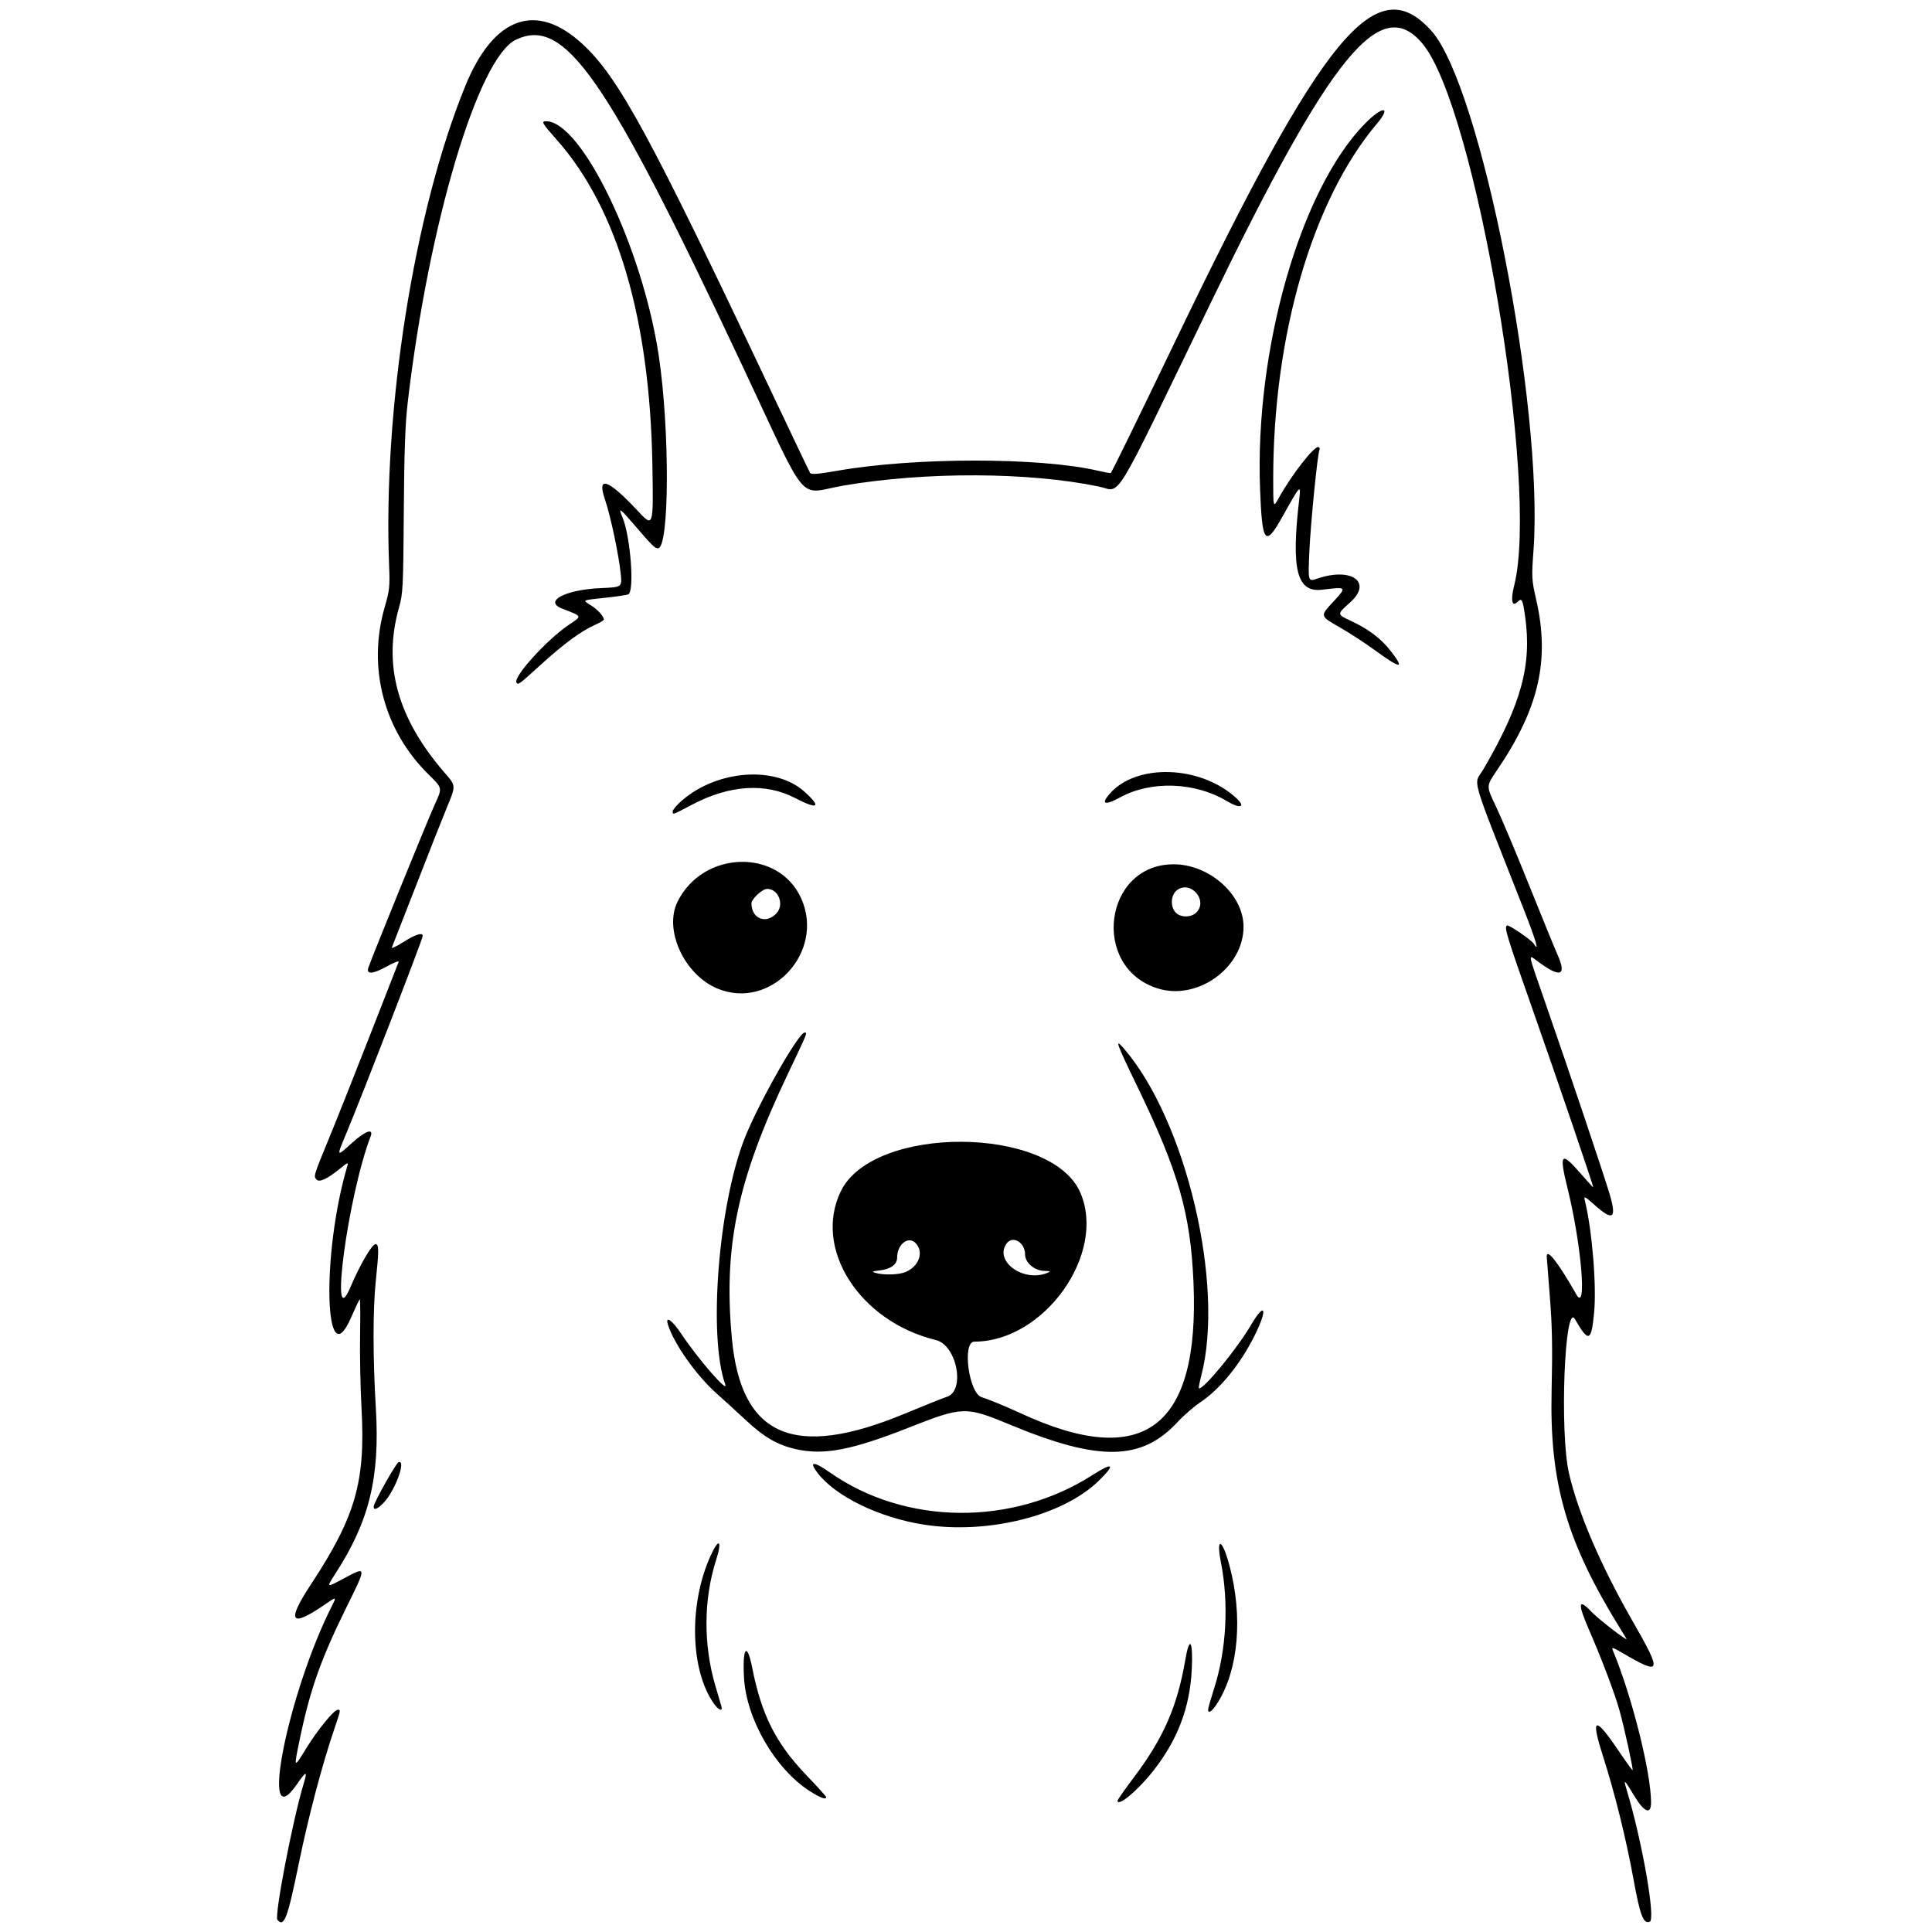 <svg xmlns="http://www.w3.org/2000/svg" width="500mm" height="500mm" viewBox="0 0 500 500" xml:space="preserve"><g><path d="m71.798 496.85c-0.838-1.009 3.962-25.918 6.787-35.224 1.05-3.46 0.714-3.405-1.874 0.311-9.798 14.064-2.154-24.071 9.349-46.639 1.033-2.027 0.902-2.046-1.708-0.239-9.172 6.346-10.362 4.832-3.912-4.974 11.567-17.584 14.156-26.565 13.124-45.527-0.298-5.476-0.467-14.119-0.376-19.207 0.091-5.087 0.051-9.177-0.089-9.089-0.14 0.088-1.168 2.253-2.285 4.812-6.847 15.686-7.64-16.489-0.966-39.178 0.348-1.182 0.243-1.151-1.884 0.573-3.211 2.602-5.264 3.575-5.997 2.843-0.87-0.87-0.883-0.825 3.204-10.773 2.084-5.072 6.921-17.246 10.75-27.053 3.829-9.807 7.09-18.149 7.246-18.538 0.156-0.389-1.248 0.149-3.12 1.196-3.455 1.932-5.277 2.084-4.749 0.396 0.679-2.174 15.661-38.997 17.329-42.595 1.86-4.011 1.86-4.011-1.592-7.387-11.681-11.421-15.998-27.721-11.487-43.367 1.244-4.315 1.371-5.447 1.167-10.444-1.665-40.782 6.467-92.117 19.731-124.56 7.319-17.902 18.349-21.831 30.298-10.793 9.358 8.644 17.445 23.538 49.011 90.266 5.236 11.068 9.692 20.397 9.903 20.732 0.292 0.463 2.031 0.322 7.248-0.59 19.843-3.466 52.175-3.471 67.101-0.01 1.836 0.426 3.393 0.712 3.46 0.637 0.358-0.405 7.193-14.375 16.641-34.015 38.433-79.893 52.015-96.363 66.33-80.441 12.799 14.235 29.13 97.301 26.432 134.44-0.51 7.024-0.476 7.649 0.689 12.736 3.609 15.751 0.706 28.29-10.276 44.398-2.657 3.897-2.657 3.897-0.171 9.077 1.367 2.849 5.217 11.984 8.555 20.301 3.338 8.317 6.661 16.446 7.385 18.066 2.529 5.658 0.783 6.217-5.27 1.687-2.359-1.765-2.52-2.55 2.346 11.422 5.807 16.674 15.033 44.133 16.465 49 1.842 6.262 0.86 6.996-3.801 2.842-2.574-2.294-2.944-2.488-2.672-1.401 1.904 7.616 3.109 22.062 2.435 29.186-0.716 7.57-1.432 7.811-4.96 1.671-2.687-4.675-3.993 29.377-1.532 39.944 2.405 10.328 8.25 23.902 16.452 38.208 7.769 13.551 7.546 14.197-2.809 8.128-2.225-1.304-2.674-1.431-2.352-0.667 4.894 11.616 9.941 31.662 9.941 39.483 0 3.246-1.77 2.553-4.324-1.692-2.646-4.398-2.893-4.599-1.995-1.618 4.026 13.363 7.563 33.55 5.984 34.156-1.647 0.632-2.492-1.56-4.187-10.863-1.95-10.695-4.821-22.281-7.959-32.114-3.224-10.101-2.1-10.393 4.193-1.091 1.855 2.742 3.433 4.924 3.507 4.85 0.219-0.219-2.156-11.062-3.381-15.438-1.275-4.552-4.527-13.155-7.904-20.912-2.969-6.818-2.796-8.269 0.56-4.714 1.859 1.969 9.718 8.024 9.13 7.035-0.236-0.398-0.927-1.526-1.534-2.506-14.005-22.616-18.38-37.744-17.828-61.642 0.257-11.134 0.149-16.835-0.463-24.453-0.44-5.464-0.799-10.106-0.799-10.316-5.9e-4 -2.232 2.994 1.607 7.666 9.826 2.813 4.949 1.32-12.93-2.301-27.566-2.211-8.936-1.663-9.567 3.325-3.828 1.805 2.077 3.314 3.74 3.352 3.693 0.141-0.169-9.562-28.634-15.744-46.188-6.697-19.017-7.341-21.123-6.594-21.585 0.459-0.284 6.33 3.715 6.967 4.744 1.503 2.431 0.518-0.95-2.55-8.759-14.402-36.653-13.069-32.016-10.483-36.463 9.781-16.818 12.548-26.967 10.768-39.501-0.633-4.461-0.851-4.884-1.946-3.789-1.463 1.463-1.845-0.419-0.871-4.29 6.526-25.944-10.004-123.63-23.71-140.13-10.855-13.061-23.656 2.623-55.007 67.388-25.822 53.345-22.831 48.431-28.731 47.204-18.215-3.786-44.852-3.892-66.11-0.262-12.198 2.083-8.637 6.321-26.383-31.404-35.159-74.743-45.763-89.992-58.407-83.992-9.786 4.644-22.587 47.553-28.02 93.926-0.648 5.529-0.902 12.639-1.01 28.274-0.135 19.512-0.216 21.139-1.228 24.708-4.234 14.94-0.442 28.688 11.816 42.833 2.974 3.432 2.963 3.164 0.377 9.428-1.147 2.778-4.713 11.814-7.924 20.08-3.211 8.266-5.97 15.328-6.131 15.694-0.161 0.366 1.17-0.262 2.957-1.396 3.147-1.996 5.032-2.589 5.032-1.583 0 0.798-15.605 41.1-19.813 51.17-2.563 6.134-2.593 6.093 1.637 2.275 3.352-3.026 5.532-3.761 4.695-1.584-5.857 15.234-10.805 52.142-5.231 39.028 2.487-5.851 5.579-11.14 6.513-11.14 0.878 0 0.885 1.589 0.044 9.64-0.76 7.274-0.752 19.926 0.02 32.784 1.08 17.984-1.684 29.278-10.5 42.905-2.357 3.643-2.357 3.643 2.205 1.19 5.992-3.221 5.989-3.249 0.643 7.568-6.586 13.325-9.402 21.31-12.078 34.246-1.533 7.411-1.52 7.428 1.676 2.214 2.872-4.685 7.177-9.981 8.154-10.032 0.856-0.045 0.851-0.02-0.859 5.001-3.165 9.294-6.706 22.726-9.215 34.957-2.895 14.113-3.785 16.442-5.496 14.38zm217.43-30.844c0-0.229 1.933-2.988 4.296-6.131 7.62-10.135 11.162-18.255 13.239-30.354 1.079-6.282 2.012-4.989 1.675 2.321-0.466 10.113-3.693 18.565-10.218 26.755-3.926 4.929-8.993 9.103-8.993 7.409zm-79.776-2.546c-8.856-5.724-16.292-18.575-16.901-29.209-0.453-7.909 0.777-9.473 2.111-2.683 2.392 12.171 6.109 19.57 13.947 27.757 2.872 3 5.222 5.595 5.222 5.767 0 0.762-1.594 0.168-4.379-1.632zm103.21-21.055c0-0.321 0.688-2.731 1.528-5.356 3.215-10.037 3.868-21.996 1.786-32.705-1.326-6.818 0.347-6.176 2.219 0.852 3.499 13.135 2.337 26.785-3.01 35.373-1.436 2.306-2.524 3.097-2.524 1.836zm-127.87-1.457c-6.202-8.709-6.584-25.886-0.854-38.4 2.163-4.725 3.015-3.911 1.357 1.296-3.221 10.114-3.276 21.873-0.15 32.465 0.712 2.413 1.41 4.788 1.551 5.279 0.406 1.412-0.708 1.038-1.903-0.64zm54.268-46.381c-11.559-1.808-22.861-7.321-27.513-13.42-2.297-3.012-0.998-3.038 3.245-0.065 19.521 13.679 47.183 13.948 67.936 0.662 5.396-3.454 6.059-2.843 1.617 1.491-9.289 9.064-28.713 13.925-45.285 11.333zm-142.35-4.687c0.081-1.113 5.785-11.259 6.449-11.471 2.034-0.65-0.879 7.319-3.821 10.452-1.602 1.707-2.709 2.136-2.628 1.019zm109.18-14.86c-4.67-1.067-8.105-3.053-12.73-7.359-2.298-2.139-5.795-5.331-7.772-7.093-5.25-4.679-11.059-12.931-12.538-17.811-0.734-2.424 1.15-1.071 3.548 2.547 4.183 6.311 12.2 15.529 11.294 12.986-4.426-12.428-1.793-46.155 4.961-63.548 3.434-8.845 13.996-27.51 15.567-27.51 0.782 0 0.87-0.218-4.386 10.829-13.028 27.381-16.638 44.487-14.421 68.337 2.364 25.431 16.08 31.38 44.8 19.429 4.903-2.04 9.775-3.986 10.826-4.324 4.857-1.561 2.605-13.368-2.802-14.687-19.836-4.838-31.877-23.708-24.608-38.565 8.418-17.206 54.398-16.938 61.942 0.362 6.89 15.8-9.294 38.6-27.398 38.6-3.238 0-1.452 13.41 1.917 14.4 1.685 0.495 6.218 2.36 10.073 4.144 31.837 14.735 46.318 3.796 44.716-33.778-0.765-17.946-3.861-28.737-14.613-50.946-5.369-11.091-5.885-12.544-3.45-9.727 16.133 18.664 26.208 61.231 20.063 84.767-0.431 1.651-0.704 3.082-0.606 3.18 0.818 0.818 9.771-10.016 13.421-16.242 3.761-6.416 4.492-4.324 0.952 2.728-3.72 7.411-8.914 13.778-14.026 17.192-1.65 1.102-4.291 3.397-5.868 5.101-9.335 10.083-20.319 10.252-43.373 0.666-11.428-4.752-12.22-4.73-26.03 0.709-15.046 5.925-22.163 7.281-29.461 5.613zm28.468-45.821c3.54-1.498 4.824-5.263 2.565-7.522-1.89-1.89-4.747 0.386-4.747 3.781 0 1.761-1.638 2.985-4.437 3.313-2.056 0.242-2.24 0.344-1.167 0.653 2.149 0.618 6.059 0.505 7.785-0.226zm36.791 0.184c0.822-0.353 0.658-0.445-0.852-0.474-2.573-0.049-5.006-2.116-5.006-4.251 0-3.14-3.249-5.034-4.811-2.804-3.253 4.645 4.556 10.155 10.669 7.528zm-85.544-73.573c-8.527-3.594-13.831-15.143-10.284-22.393 6.556-13.399 26.212-13.945 32.041-0.89 6.22 13.932-7.954 29.1-21.757 23.283zm15.369-19.47c2.059-2.265 0.499-6.298-2.436-6.298-1.242 0-4.059 2.602-4.059 3.748 0 3.989 3.823 5.489 6.495 2.55zm98.651 19.47c-17.419-5.452-13.988-32.154 4.128-32.131 9.249 0.011 18.042 7.844 18.074 16.101 0.042 10.639-11.894 19.256-22.202 16.03zm9.987-19.655c3.167-3.167-1.609-8.528-5.088-5.712-1.532 1.24-1.677 4.147-0.284 5.686 1.241 1.371 4.013 1.385 5.372 0.025zm-135.51-26.197c0-0.398 1.089-1.666 2.42-2.816 9.169-7.925 24.174-8.999 31.663-2.265 4.54 4.082 3.55 4.751-2.429 1.642-7.634-3.969-16.881-3.391-26.506 1.655-5.428 2.846-5.149 2.749-5.149 1.784zm143.41-2.636c-8.228-4.952-19.649-5.347-27.638-0.956-3.955 2.174-5.069 1.773-2.669-0.96 6.959-7.926 23.494-7.359 32.727 1.123 2.599 2.387 1.064 2.89-2.42 0.793zm-183.85-30.686c-0.884-1.43 7.814-11.035 13.472-14.877 3.611-2.452 3.738-2.134-1.72-4.288-4.769-1.882 0.921-4.868 10.037-5.267 5.54-0.243 5.54-0.243 5.202-3.613-0.504-5.023-2.634-15.083-4.104-19.389-2.13-6.238 0.82-5.207 8.447 2.954 4.117 4.405 4.117 4.405 3.848-11.643-0.637-37.949-9.038-66.586-24.734-84.312-3.846-4.343-4.131-4.847-2.732-4.827 9.234 0.131 24.913 32.788 29.099 60.611 2.902 19.287 2.784 49.925-0.193 49.925-0.811 0-1.476-0.661-6.254-6.221-3.689-4.293-4.07-4.526-2.928-1.793 2.102 5.031 3.159 19.295 1.478 19.94-0.457 0.175-3.15 0.568-5.986 0.873-6.118 0.658-5.924 0.554-3.654 1.957 1.708 1.056 3.338 2.848 3.338 3.672 0 0.205-1.013 0.82-2.252 1.368-3.623 1.603-8.001 4.811-14.001 10.26-5.819 5.285-5.933 5.368-6.364 4.671zm222.32-8.248c-2.662-1.935-6.771-4.62-9.131-5.966-5.318-3.033-5.29-2.925-1.777-6.719 3.551-3.836 3.514-3.875-2.862-3.094-6.601 0.809-8.11-5.117-5.966-23.429 0.466-3.976 0.296-3.803-4.227 4.323-4.584 8.234-5.368 7.323-5.915-6.878-1.398-36.239 10.459-77.61 27.108-94.59 4.589-4.681 7.049-4.674 3.102 8e-3 -16.65 19.749-26.829 54.696-26.808 92.035 4e-3 7.387 4e-3 7.387 1.413 4.84 3.416-6.175 9.395-13.798 10.357-13.204 0.252 0.156 0.35 0.459 0.218 0.673-0.493 0.798-2.301 18.914-2.636 26.408-0.347 7.764-0.347 7.764 2.071 6.94 8.896-3.031 14.359 0.955 8.473 6.183-3.441 3.057-3.441 3.057 0.085 4.7 4.717 2.199 7.966 4.658 10.506 7.95 3.583 4.644 2.562 4.598-4.01-0.181z" stroke-width="1.925"></path></g></svg>